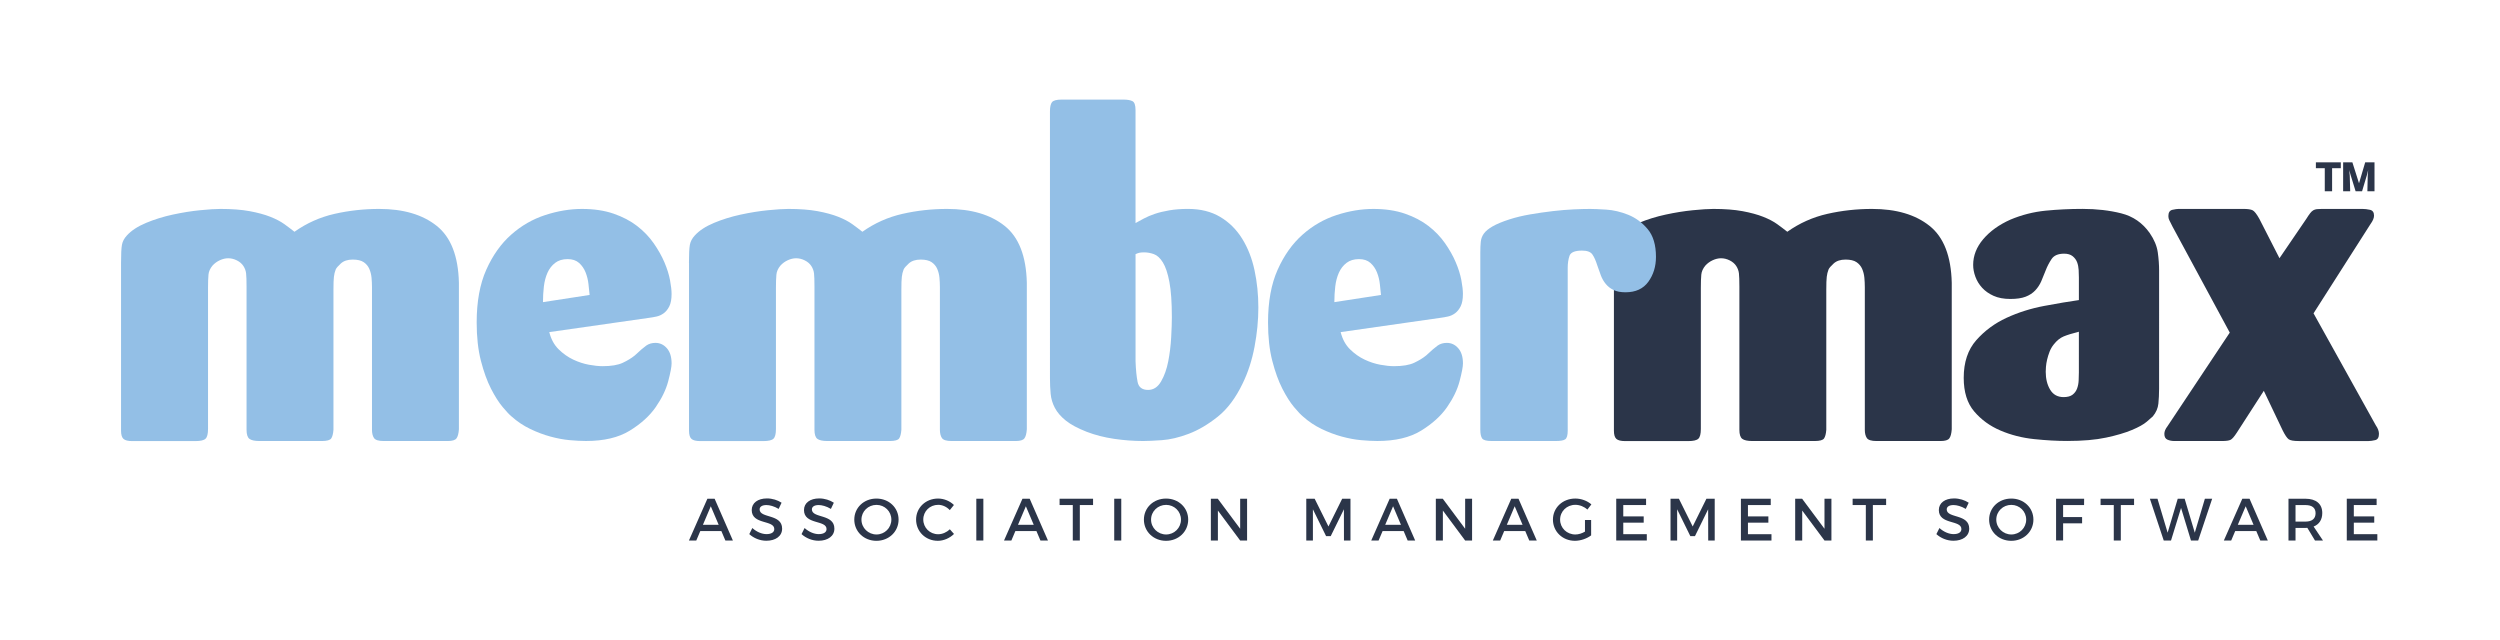 <?xml version="1.0" encoding="utf-8"?>
<!-- Generator: Adobe Illustrator 24.2.1, SVG Export Plug-In . SVG Version: 6.00 Build 0)  -->
<svg version="1.1" id="Layer_1" xmlns="http://www.w3.org/2000/svg" xmlns:xlink="http://www.w3.org/1999/xlink" x="0px" y="0px"
	 viewBox="0 0 1218 312" style="enable-background:new 0 0 1218 312;" xml:space="preserve">
<style type="text/css">
	.st0{fill:#2B3549;}
	.st1{fill:#93BFE6;}
</style>
<g>
	<g>
		<g>
			<g>
				<g>
					<path class="st0" d="M786.29,128.09c0-4.24,0.15-7.18,0.44-8.8c0.29-1.63,1.09-3.15,2.4-4.56c2.18-2.4,5.31-4.45,9.39-6.15
						c4.07-1.7,8.4-3.04,12.99-4.03c4.58-0.99,8.98-1.7,13.21-2.12c4.22-0.42,7.57-0.64,10.04-0.64c5.53,0,10.26,0.37,14.19,1.09
						c3.93,0.73,7.28,1.64,10.04,2.73c2.76,1.09,5.05,2.29,6.87,3.6c1.82,1.31,3.45,2.55,4.91,3.71c5.97-4.22,12.48-7.13,19.54-8.73
						c7.06-1.6,14.3-2.4,21.72-2.4c11.79,0,21.14,2.75,28.05,8.26c6.91,5.5,10.51,14.75,10.81,27.74v71.36
						c-0.15,2.12-0.55,3.6-1.2,4.45c-0.65,0.85-2.07,1.27-4.26,1.27h-31.22c-2.47,0-4.04-0.49-4.69-1.47
						c-0.66-0.98-0.98-2.31-0.98-3.99v-69.51c0-1.54-0.08-3.08-0.22-4.62c-0.15-1.54-0.51-2.97-1.09-4.3
						c-0.58-1.33-1.5-2.41-2.73-3.25c-1.24-0.84-3.02-1.26-5.35-1.26c-2.47,0-4.4,0.64-5.78,1.9c-1.38,1.26-2.22,2.24-2.51,2.94
						c-0.44,1.13-0.73,2.32-0.87,3.58c-0.15,1.26-0.22,3.3-0.22,6.1v68.41c-0.15,1.96-0.51,3.37-1.09,4.21
						c-0.58,0.84-2.11,1.26-4.58,1.26h-30.34c-2.33,0-3.97-0.35-4.91-1.05c-0.95-0.7-1.42-2.18-1.42-4.42v-69.69
						c0-3.09-0.08-5.26-0.22-6.52c-0.15-1.26-0.58-2.46-1.31-3.58c-0.73-1.12-1.78-2.03-3.16-2.73c-1.38-0.7-2.8-1.05-4.26-1.05
						c-1.31,0-2.66,0.32-4.04,0.95c-1.38,0.63-2.58,1.51-3.6,2.63c-1.17,1.41-1.82,2.88-1.97,4.42c-0.15,1.54-0.22,3.72-0.22,6.52
						v68.65c0,2.39-0.4,3.97-1.2,4.74c-0.8,0.77-2.44,1.16-4.91,1.16h-30.78c-2.04,0-3.46-0.35-4.26-1.06
						c-0.8-0.71-1.2-2.05-1.2-4.03V128.09z"/>
					<path class="st0" d="M1051.9,189.68c0,2.34-0.11,4.64-0.33,6.91c-0.22,2.27-1.13,4.37-2.73,6.29
						c-0.44,0.42-1.42,1.28-2.95,2.58c-1.53,1.31-3.93,2.65-7.2,4.02c-3.27,1.38-7.46,2.62-12.55,3.71
						c-5.1,1.1-11.43,1.65-18.99,1.65c-4.95,0-10.34-0.3-16.16-0.91c-5.82-0.61-11.28-2-16.37-4.18c-5.1-2.17-9.35-5.26-12.77-9.27
						c-3.42-4-5.13-9.47-5.13-16.4c0-7.6,2.04-13.71,6.11-18.33c4.07-4.61,8.99-8.25,14.74-10.9c5.75-2.65,11.86-4.58,18.34-5.8
						c6.47-1.22,12.12-2.17,16.92-2.85v-11c0-1.08-0.03-2.31-0.11-3.67c-0.08-1.36-0.33-2.61-0.76-3.77
						c-0.44-1.15-1.17-2.14-2.18-2.95c-1.02-0.82-2.4-1.22-4.15-1.22c-2.91,0-4.95,0.87-6.11,2.62c-1.17,1.75-2.11,3.57-2.84,5.46
						c-0.73,1.89-1.46,3.68-2.18,5.35c-0.73,1.68-1.71,3.17-2.95,4.48c-1.24,1.31-2.8,2.33-4.69,3.06
						c-1.89,0.73-4.37,1.09-7.42,1.09c-3.2,0-5.93-0.51-8.19-1.53c-2.26-1.02-4.11-2.33-5.57-3.93c-1.46-1.6-2.55-3.38-3.27-5.35
						c-0.73-1.96-1.09-3.89-1.09-5.78c0-4.51,1.64-8.7,4.91-12.55c3.27-3.85,7.67-7.02,13.21-9.5c5.53-2.33,11.24-3.78,17.14-4.37
						c5.9-0.58,11.9-0.87,18.01-0.87c6.84,0,13.13,0.72,18.88,2.17c5.75,1.45,10.37,4.64,13.86,9.59c2.18,3.16,3.49,6.3,3.93,9.39
						c0.44,3.1,0.65,6.09,0.65,8.97V189.68z M1012.83,161.62c-3.2,0.8-5.67,1.56-7.42,2.29c-1.74,0.73-3.35,2.03-4.8,3.88
						c-0.87,1.07-1.56,2.26-2.07,3.59c-0.51,1.33-0.91,2.62-1.2,3.88c-0.29,1.26-0.47,2.42-0.55,3.48
						c-0.07,1.06-0.11,1.86-0.11,2.39c0,3.45,0.73,6.37,2.18,8.76c1.45,2.39,3.64,3.58,6.55,3.58c1.89,0,3.35-0.4,4.37-1.19
						c1.01-0.79,1.74-1.79,2.18-2.99c0.44-1.19,0.69-2.49,0.76-3.88c0.07-1.39,0.11-2.69,0.11-3.88V161.62z"/>
					<path class="st0" d="M1102.93,190.41l-13.1,20.3c-1.31,2.04-2.37,3.24-3.16,3.6c-0.8,0.37-2.15,0.55-4.04,0.55h-23.36
						c-1.17,0-2.26-0.22-3.27-0.65c-1.02-0.44-1.53-1.38-1.53-2.84c0-1.16,0.51-2.4,1.53-3.71l30.34-45.62l-27.94-51.74
						c-0.73-1.45-1.24-2.47-1.53-3.06c-0.29-0.58-0.44-1.23-0.44-1.96c0-1.75,0.65-2.76,1.96-3.06c1.31-0.29,2.33-0.44,3.06-0.44
						h31.44c2.18,0,3.71,0.22,4.58,0.66c0.87,0.44,1.97,1.82,3.27,4.15l9.82,19.21l13.1-19.21c0.72-1.16,1.34-2.07,1.86-2.73
						c0.51-0.65,1.01-1.13,1.53-1.42c0.51-0.29,1.09-0.47,1.74-0.55c0.66-0.07,1.49-0.11,2.51-0.11h19.65c1.16,0,2.4,0.15,3.71,0.44
						c1.31,0.29,1.97,1.24,1.97,2.84c0,1.17-0.58,2.55-1.75,4.15l-27.72,43.44l30.34,54.57c1.02,1.46,1.53,2.84,1.53,4.15
						c0,1.75-0.62,2.77-1.86,3.06c-1.24,0.29-2.29,0.44-3.16,0.44h-34.06c-2.48,0-4.11-0.29-4.91-0.87
						c-0.8-0.58-1.79-2.04-2.95-4.37L1102.93,190.41z"/>
				</g>
				<g>
					<g>
						<g>
							<path class="st1" d="M58.97,128.09c0-4.24,0.14-7.18,0.44-8.8c0.29-1.63,1.09-3.15,2.4-4.56c2.18-2.4,5.31-4.45,9.39-6.15
								c4.07-1.7,8.4-3.04,12.99-4.03c4.58-0.99,8.98-1.7,13.21-2.12c4.22-0.42,7.57-0.64,10.04-0.64c5.53,0,10.26,0.37,14.19,1.09
								c3.93,0.73,7.28,1.64,10.04,2.73c2.76,1.09,5.05,2.29,6.88,3.6c1.82,1.31,3.45,2.55,4.91,3.71
								c5.97-4.22,12.48-7.13,19.54-8.73c7.06-1.6,14.3-2.4,21.72-2.4c11.79,0,21.14,2.75,28.05,8.26
								c6.91,5.5,10.51,14.75,10.81,27.74v71.36c-0.15,2.12-0.55,3.6-1.2,4.45c-0.65,0.85-2.07,1.27-4.26,1.27h-31.22
								c-2.48,0-4.04-0.49-4.69-1.47c-0.65-0.98-0.98-2.31-0.98-3.99v-69.51c0-1.54-0.08-3.08-0.22-4.62
								c-0.15-1.54-0.51-2.97-1.09-4.3c-0.58-1.33-1.49-2.41-2.73-3.25c-1.24-0.84-3.02-1.26-5.35-1.26c-2.47,0-4.4,0.64-5.78,1.9
								c-1.38,1.26-2.22,2.24-2.51,2.94c-0.44,1.13-0.73,2.32-0.87,3.58c-0.15,1.26-0.22,3.3-0.22,6.1v68.41
								c-0.15,1.96-0.51,3.37-1.09,4.21c-0.58,0.84-2.11,1.26-4.58,1.26h-30.34c-2.33,0-3.97-0.35-4.91-1.05
								c-0.95-0.7-1.42-2.18-1.42-4.42v-69.69c0-3.09-0.07-5.26-0.22-6.52c-0.15-1.26-0.58-2.46-1.31-3.58
								c-0.73-1.12-1.78-2.03-3.16-2.73c-1.39-0.7-2.8-1.05-4.26-1.05c-1.31,0-2.66,0.32-4.04,0.95c-1.38,0.63-2.59,1.51-3.6,2.63
								c-1.17,1.41-1.82,2.88-1.96,4.42c-0.15,1.54-0.22,3.72-0.22,6.52v68.65c0,2.39-0.4,3.97-1.2,4.74
								c-0.8,0.77-2.44,1.16-4.91,1.16H64.43c-2.04,0-3.46-0.35-4.26-1.06c-0.8-0.71-1.2-2.05-1.2-4.03V128.09z"/>
						</g>
						<g>
							<path class="st1" d="M267.61,161.8c0.87,3.47,2.4,6.27,4.58,8.4c2.18,2.14,4.55,3.8,7.09,5c2.54,1.2,5.09,2.03,7.64,2.5
								c2.54,0.47,4.77,0.7,6.66,0.7c4.22,0,7.49-0.55,9.82-1.64c2.33-1.09,4.29-2.29,5.89-3.6c2.47-2.32,4.33-3.93,5.57-4.8
								c1.24-0.87,2.73-1.31,4.48-1.31c2.18,0,4.04,0.87,5.57,2.62c1.53,1.74,2.29,4.22,2.29,7.42c0,1.6-0.55,4.47-1.64,8.62
								c-1.09,4.15-3.13,8.37-6.11,12.66c-2.98,4.29-7.2,8.11-12.66,11.46c-5.46,3.35-12.55,5.02-21.28,5.02
								c-2.33,0-4.99-0.14-7.97-0.41c-2.98-0.27-6.11-0.86-9.39-1.75c-3.27-0.89-6.55-2.13-9.82-3.7c-3.27-1.58-6.3-3.59-9.06-6.06
								c-1.02-0.82-2.48-2.36-4.37-4.62c-1.89-2.26-3.79-5.24-5.68-8.94c-1.89-3.7-3.53-8.22-4.91-13.57
								c-1.38-5.35-2.07-11.58-2.07-18.71c0-10.14,1.56-18.71,4.69-25.7c3.13-6.99,7.17-12.68,12.12-17.06
								c4.95-4.39,10.48-7.57,16.59-9.56c6.11-1.99,12.08-2.98,17.9-2.98c5.82,0,10.95,0.77,15.39,2.3c4.44,1.53,8.26,3.53,11.46,6
								c3.2,2.47,5.89,5.27,8.08,8.4c2.18,3.13,3.93,6.23,5.24,9.3c1.31,3.07,2.22,5.97,2.73,8.71c0.51,2.74,0.76,4.97,0.76,6.7
								c0,2.54-0.37,4.54-1.09,6c-0.73,1.47-1.64,2.6-2.73,3.4c-1.09,0.8-2.26,1.33-3.49,1.6c-1.24,0.27-2.37,0.47-3.38,0.6
								L267.61,161.8z M287.26,143.7c-0.15-1.45-0.33-3.2-0.55-5.24c-0.22-2.04-0.69-3.96-1.42-5.78c-0.73-1.82-1.78-3.35-3.17-4.58
								c-1.38-1.23-3.24-1.86-5.57-1.86c-2.48,0-4.51,0.62-6.11,1.86c-1.6,1.24-2.84,2.84-3.71,4.8c-0.87,1.96-1.46,4.19-1.75,6.66
								c-0.29,2.47-0.44,5.02-0.44,7.64L287.26,143.7z"/>
						</g>
						<g>
							<path class="st1" d="M335.66,128.09c0-4.24,0.14-7.18,0.44-8.8c0.29-1.63,1.09-3.15,2.4-4.56c2.18-2.4,5.31-4.45,9.39-6.15
								c4.07-1.7,8.4-3.04,12.99-4.03c4.58-0.99,8.98-1.7,13.21-2.12c4.22-0.42,7.57-0.64,10.04-0.64c5.53,0,10.26,0.37,14.19,1.09
								c3.93,0.73,7.28,1.64,10.04,2.73c2.76,1.09,5.05,2.29,6.88,3.6c1.82,1.31,3.45,2.55,4.91,3.71
								c5.97-4.22,12.48-7.13,19.54-8.73c7.06-1.6,14.3-2.4,21.72-2.4c11.79,0,21.14,2.75,28.05,8.26
								c6.91,5.5,10.51,14.75,10.81,27.74v71.36c-0.15,2.12-0.55,3.6-1.2,4.45c-0.65,0.85-2.07,1.27-4.26,1.27h-31.22
								c-2.48,0-4.04-0.49-4.69-1.47c-0.65-0.98-0.98-2.31-0.98-3.99v-69.51c0-1.54-0.08-3.08-0.22-4.62
								c-0.15-1.54-0.51-2.97-1.09-4.3c-0.58-1.33-1.49-2.41-2.73-3.25c-1.24-0.84-3.02-1.26-5.35-1.26c-2.47,0-4.4,0.64-5.78,1.9
								c-1.38,1.26-2.22,2.24-2.51,2.94c-0.44,1.13-0.73,2.32-0.87,3.58c-0.15,1.26-0.22,3.3-0.22,6.1v68.41
								c-0.15,1.96-0.51,3.37-1.09,4.21c-0.58,0.84-2.11,1.26-4.58,1.26h-30.34c-2.33,0-3.97-0.35-4.91-1.05
								c-0.95-0.7-1.42-2.18-1.42-4.42v-69.69c0-3.09-0.07-5.26-0.22-6.52c-0.15-1.26-0.58-2.46-1.31-3.58
								c-0.73-1.12-1.78-2.03-3.16-2.73c-1.39-0.7-2.8-1.05-4.26-1.05c-1.31,0-2.66,0.32-4.04,0.95c-1.38,0.63-2.59,1.51-3.6,2.63
								c-1.17,1.41-1.82,2.88-1.96,4.42c-0.15,1.54-0.22,3.72-0.22,6.52v68.65c0,2.39-0.4,3.97-1.2,4.74
								c-0.8,0.77-2.44,1.16-4.91,1.16h-30.78c-2.04,0-3.46-0.35-4.26-1.06c-0.8-0.71-1.2-2.05-1.2-4.03V128.09z"/>
						</g>
						<g>
							<path class="st1" d="M553.25,108.66c1.16-0.64,2.51-1.37,4.04-2.2c1.53-0.82,3.31-1.58,5.35-2.27
								c2.04-0.69,4.4-1.26,7.09-1.72c2.69-0.46,5.71-0.69,9.06-0.69c6.11,0,11.35,1.31,15.72,3.92c4.37,2.61,7.93,6.16,10.7,10.63
								c2.76,4.47,4.77,9.59,6,15.37c1.24,5.78,1.86,11.83,1.86,18.16c0,6.19-0.62,12.55-1.86,19.09
								c-1.24,6.54-3.16,12.48-5.78,17.85c-3.35,7.02-7.39,12.42-12.12,16.2c-4.73,3.78-9.46,6.57-14.19,8.36
								c-4.73,1.79-9.1,2.82-13.1,3.09c-4,0.28-7.02,0.41-9.06,0.41c-4.66,0-9.39-0.35-14.19-1.06c-4.8-0.71-9.24-1.85-13.32-3.42
								c-4.37-1.71-7.75-3.52-10.15-5.44c-2.4-1.92-4.19-3.98-5.35-6.18c-1.17-2.2-1.86-4.52-2.08-6.93
								c-0.22-2.41-0.33-4.9-0.33-7.47V54.28c0-2.13,0.33-3.63,0.98-4.48c0.65-0.85,2.22-1.28,4.69-1.28h30.12
								c1.89,0,3.35,0.25,4.37,0.75c1.02,0.5,1.53,1.96,1.53,4.37V108.66z M553.25,176.22c0.14,3.93,0.47,7.2,0.98,9.82
								c0.51,2.62,2.22,3.93,5.13,3.93c2.62,0,4.73-1.38,6.33-4.15c1.6-2.76,2.76-6.04,3.49-9.82c0.73-3.78,1.2-7.67,1.42-11.68
								c0.22-4,0.33-7.24,0.33-9.71c0-7.27-0.4-13.02-1.2-17.25c-0.8-4.22-1.86-7.38-3.17-9.5c-1.31-2.11-2.77-3.45-4.37-4.04
								c-1.6-0.58-3.2-0.87-4.8-0.87c-1.02,0-1.82,0.08-2.4,0.22c-0.58,0.15-1.17,0.37-1.75,0.66V176.22z"/>
						</g>
						<g>
							<path class="st1" d="M653.17,161.8c0.87,3.47,2.4,6.27,4.58,8.4c2.18,2.14,4.55,3.8,7.09,5c2.54,1.2,5.09,2.03,7.64,2.5
								c2.54,0.47,4.77,0.7,6.66,0.7c4.22,0,7.49-0.55,9.82-1.64c2.33-1.09,4.29-2.29,5.89-3.6c2.47-2.32,4.33-3.93,5.57-4.8
								c1.23-0.87,2.72-1.31,4.48-1.31c2.18,0,4.04,0.87,5.56,2.62c1.53,1.74,2.29,4.22,2.29,7.42c0,1.6-0.55,4.47-1.64,8.62
								c-1.09,4.15-3.13,8.37-6.11,12.66c-2.98,4.29-7.21,8.11-12.66,11.46c-5.46,3.35-12.55,5.02-21.28,5.02
								c-2.33,0-4.99-0.14-7.97-0.41c-2.98-0.27-6.11-0.86-9.39-1.75c-3.27-0.89-6.55-2.13-9.82-3.7c-3.27-1.58-6.3-3.59-9.06-6.06
								c-1.02-0.82-2.48-2.36-4.37-4.62c-1.89-2.26-3.79-5.24-5.68-8.94c-1.89-3.7-3.53-8.22-4.91-13.57
								c-1.38-5.35-2.07-11.58-2.07-18.71c0-10.14,1.56-18.71,4.69-25.7c3.13-6.99,7.17-12.68,12.12-17.06
								c4.95-4.39,10.48-7.57,16.59-9.56c6.11-1.99,12.08-2.98,17.9-2.98c5.82,0,10.95,0.77,15.39,2.3c4.44,1.53,8.26,3.53,11.46,6
								c3.2,2.47,5.89,5.27,8.08,8.4c2.18,3.13,3.93,6.23,5.23,9.3c1.31,3.07,2.22,5.97,2.73,8.71c0.51,2.74,0.76,4.97,0.76,6.7
								c0,2.54-0.37,4.54-1.09,6c-0.73,1.47-1.64,2.6-2.72,3.4c-1.09,0.8-2.26,1.33-3.5,1.6c-1.24,0.27-2.36,0.47-3.38,0.6
								L653.17,161.8z M672.82,143.7c-0.15-1.45-0.33-3.2-0.55-5.24c-0.22-2.04-0.69-3.96-1.42-5.78c-0.73-1.82-1.78-3.35-3.17-4.58
								c-1.38-1.23-3.24-1.86-5.57-1.86c-2.48,0-4.51,0.62-6.11,1.86c-1.6,1.24-2.84,2.84-3.71,4.8c-0.87,1.96-1.46,4.19-1.75,6.66
								c-0.29,2.47-0.44,5.02-0.44,7.64L672.82,143.7z"/>
						</g>
						<g>
							<path class="st1" d="M763.79,209.8c0,2.25-0.4,3.66-1.2,4.22c-0.8,0.56-2.29,0.84-4.48,0.84h-31.44c-2.47,0-4-0.42-4.58-1.27
								c-0.58-0.85-0.88-2.26-0.88-4.24V123c0-1.98,0.07-3.71,0.22-5.2c0.15-1.48,0.66-2.83,1.53-4.03c0.87-1.2,2.29-2.37,4.26-3.5
								c1.96-1.13,4.69-2.26,8.18-3.39c3.06-0.99,6.44-1.8,10.15-2.44c3.71-0.63,7.38-1.17,11.02-1.59
								c3.64-0.42,7.02-0.7,10.15-0.85c3.13-0.14,5.78-0.21,7.97-0.21c1.75,0,4.37,0.11,7.86,0.33c3.49,0.22,7.06,1.06,10.7,2.51
								c3.64,1.46,6.8,3.79,9.5,6.99c2.69,3.2,4.04,7.72,4.04,13.53c0,4.66-1.24,8.7-3.71,12.12c-2.48,3.42-6.19,5.13-11.13,5.13
								c-2.33,0-4.25-0.36-5.78-1.09c-1.53-0.73-2.8-1.71-3.82-2.95c-1.02-1.23-1.82-2.62-2.4-4.15c-0.58-1.53-1.17-3.16-1.75-4.91
								c-0.73-2.33-1.53-4.11-2.4-5.35c-0.87-1.24-2.55-1.86-5.02-1.86c-3.49,0-5.53,0.85-6.11,2.53c-0.58,1.69-0.88,3.66-0.88,5.9
								V209.8z"/>
						</g>
					</g>
				</g>
			</g>
		</g>
	</g>
	<g>
		<path class="st0" d="M1136.2,93.19h-3.57V81.94h-4.33V79.1h12.14v2.84h-4.24V93.19z M1156.87,93.19h-3.48l0.17-7.51l0.21-2.84
			l-0.55,2.25l-2.42,8.11h-3.14l-2.5-8.15l-0.6-2.17l0.25,2.8l0.21,7.51h-3.44V79.1h4.5l3.23,10.19l3.01-10.19h4.54V93.19z"/>
	</g>
	<g>
		<path class="st0" d="M351.45,258.74h-10.27l-1.95,4.6h-3.58l8.99-20.36h3.52l8.9,20.36h-3.66L351.45,258.74z M350.14,255.69
			l-3.84-9.04l-3.84,9.04H350.14z"/>
		<path class="st0" d="M373.4,246.06c-2.01,0-3.31,0.76-3.31,2.12c0,4.45,10.99,2.07,10.96,9.39c0,3.64-3.2,5.88-7.68,5.88
			c-3.2,0-6.22-1.31-8.32-3.23l1.48-2.97c2.1,1.92,4.71,2.97,6.89,2.97c2.39,0,3.81-0.9,3.81-2.47c0-4.54-10.99-2.01-10.99-9.25
			c0-3.49,3-5.67,7.42-5.67c2.65,0,5.23,0.84,7.12,2.09l-1.42,3.02C377.15,246.61,374.94,246.06,373.4,246.06z"/>
		<path class="st0" d="M398.86,246.06c-2.01,0-3.31,0.76-3.31,2.12c0,4.45,10.99,2.07,10.96,9.39c0,3.64-3.2,5.88-7.68,5.88
			c-3.2,0-6.22-1.31-8.32-3.23l1.48-2.97c2.1,1.92,4.71,2.97,6.89,2.97c2.39,0,3.81-0.9,3.81-2.47c0-4.54-10.99-2.01-10.99-9.25
			c0-3.49,3-5.67,7.42-5.67c2.65,0,5.23,0.84,7.12,2.09l-1.42,3.02C402.61,246.61,400.4,246.06,398.86,246.06z"/>
		<path class="st0" d="M437.79,253.16c0,5.82-4.71,10.33-10.79,10.33s-10.79-4.51-10.79-10.33c0-5.84,4.71-10.26,10.79-10.26
			S437.79,247.34,437.79,253.16z M419.7,253.16c0,4.04,3.34,7.24,7.33,7.24c3.98,0,7.24-3.2,7.24-7.24c0-4.04-3.26-7.18-7.24-7.18
			C423.01,245.97,419.7,249.11,419.7,253.16z"/>
		<path class="st0" d="M457.09,245.95c-4.07,0-7.27,3.14-7.27,7.15c0,4.01,3.2,7.18,7.27,7.18c2.03,0,4.13-0.93,5.67-2.41l2.03,2.27
			c-2.06,2.03-5,3.34-7.88,3.34c-5.96,0-10.59-4.51-10.59-10.35c0-5.79,4.68-10.24,10.7-10.24c2.88,0,5.76,1.19,7.73,3.14l-2.01,2.5
			C461.27,246.93,459.15,245.95,457.09,245.95z"/>
		<path class="st0" d="M479.09,242.98v20.36h-3.43v-20.36H479.09z"/>
		<path class="st0" d="M504.95,258.74h-10.26l-1.95,4.6h-3.58l8.98-20.36h3.52l8.9,20.36h-3.66L504.95,258.74z M503.64,255.69
			l-3.84-9.04l-3.84,9.04H503.64z"/>
		<path class="st0" d="M532.54,242.98v3.08h-6.45v17.28h-3.43v-17.28h-6.43v-3.08H532.54z"/>
		<path class="st0" d="M546.28,242.98v20.36h-3.43v-20.36H546.28z"/>
		<path class="st0" d="M578.89,253.16c0,5.82-4.71,10.33-10.79,10.33s-10.79-4.51-10.79-10.33c0-5.84,4.71-10.26,10.79-10.26
			S578.89,247.34,578.89,253.16z M560.8,253.16c0,4.04,3.34,7.24,7.33,7.24c3.98,0,7.24-3.2,7.24-7.24c0-4.04-3.26-7.18-7.24-7.18
			C564.12,245.97,560.8,249.11,560.8,253.16z"/>
		<path class="st0" d="M593.3,242.98l10.91,14.63v-14.63h3.37v20.36h-3.37l-10.85-14.6v14.6h-3.43v-20.36H593.3z"/>
		<path class="st0" d="M640.5,242.98l6.72,13.52l6.69-13.52h4.04v20.36h-3.17l-0.03-15.21l-6.43,13.09h-2.24l-6.43-13.09v15.21
			h-3.23v-20.36H640.5z"/>
		<path class="st0" d="M683.86,258.74h-10.26l-1.95,4.6h-3.58l8.98-20.36h3.52l8.9,20.36h-3.66L683.86,258.74z M682.55,255.69
			l-3.84-9.04l-3.84,9.04H682.55z"/>
		<path class="st0" d="M702.92,242.98l10.9,14.63v-14.63h3.38v20.36h-3.38l-10.85-14.6v14.6h-3.43v-20.36H702.92z"/>
		<path class="st0" d="M743.1,258.74h-10.26l-1.95,4.6h-3.58l8.98-20.36h3.52l8.9,20.36h-3.66L743.1,258.74z M741.8,255.69
			l-3.84-9.04l-3.84,9.04H741.8z"/>
		<path class="st0" d="M772.21,253.33h2.99v7.5c-2.06,1.57-5.12,2.65-7.91,2.65c-6.02,0-10.7-4.51-10.7-10.33
			c0-5.82,4.74-10.26,10.91-10.26c2.91,0,5.82,1.11,7.82,2.85l-1.95,2.53c-1.57-1.45-3.75-2.32-5.87-2.32
			c-4.16,0-7.42,3.17-7.42,7.21c0,4.07,3.29,7.24,7.44,7.24c1.51,0,3.23-0.52,4.68-1.4V253.33z"/>
		<path class="st0" d="M801.97,242.98v3.08h-11.11v5.53h9.95v3.05h-9.95v5.61h11.46v3.08h-14.89v-20.36H801.97z"/>
		<path class="st0" d="M817.96,242.98l6.72,13.52l6.69-13.52h4.04v20.36h-3.17l-0.03-15.21l-6.43,13.09h-2.24l-6.43-13.09v15.21
			h-3.23v-20.36H817.96z"/>
		<path class="st0" d="M862.71,242.98v3.08H851.6v5.53h9.95v3.05h-9.95v5.61h11.46v3.08h-14.89v-20.36H862.71z"/>
		<path class="st0" d="M877.99,242.98l10.9,14.63v-14.63h3.38v20.36h-3.38l-10.85-14.6v14.6h-3.43v-20.36H877.99z"/>
		<path class="st0" d="M918.92,242.98v3.08h-6.46v17.28h-3.43v-17.28h-6.43v-3.08H918.92z"/>
		<path class="st0" d="M951.76,246.06c-2.01,0-3.32,0.76-3.32,2.12c0,4.45,10.99,2.07,10.96,9.39c0,3.64-3.2,5.88-7.68,5.88
			c-3.2,0-6.22-1.31-8.32-3.23l1.49-2.97c2.09,1.92,4.71,2.97,6.89,2.97c2.39,0,3.81-0.9,3.81-2.47c0-4.54-10.99-2.01-10.99-9.25
			c0-3.49,3-5.67,7.42-5.67c2.65,0,5.24,0.84,7.13,2.09l-1.43,3.02C955.51,246.61,953.3,246.06,951.76,246.06z"/>
		<path class="st0" d="M990.68,253.16c0,5.82-4.71,10.33-10.79,10.33c-6.08,0-10.79-4.51-10.79-10.33c0-5.84,4.71-10.26,10.79-10.26
			C985.97,242.89,990.68,247.34,990.68,253.16z M972.59,253.16c0,4.04,3.35,7.24,7.33,7.24c3.98,0,7.24-3.2,7.24-7.24
			c0-4.04-3.26-7.18-7.24-7.18C975.91,245.97,972.59,249.11,972.59,253.16z"/>
		<path class="st0" d="M1015.39,242.98l-0.03,3.08h-10.21v5.87h9.25v3.05h-9.25v8.35h-3.43v-20.36H1015.39z"/>
		<path class="st0" d="M1039.72,242.98v3.08h-6.46v17.28h-3.43v-17.28h-6.43v-3.08H1039.72z"/>
		<path class="st0" d="M1051.13,242.98l4.94,16.55l4.92-16.55h3.37l4.94,16.55l4.92-16.55h3.55l-6.81,20.36h-3.52l-4.83-15.88
			l-4.89,15.88h-3.55l-6.75-20.36H1051.13z"/>
		<path class="st0" d="M1099.26,258.74h-10.27l-1.95,4.6h-3.58l8.99-20.36h3.52l8.9,20.36h-3.66L1099.26,258.74z M1097.94,255.69
			l-3.84-9.04l-3.84,9.04H1097.94z"/>
		<path class="st0" d="M1127.86,263.34l-3.72-6.17c-0.29,0.03-0.61,0.03-0.93,0.03h-4.83v6.14h-3.43v-20.36h8.26
			c5.2,0,8.2,2.53,8.2,6.95c0,3.26-1.51,5.55-4.22,6.6l4.56,6.81H1127.86z M1123.21,254.12c3.14,0,4.94-1.34,4.94-4.1
			c0-2.67-1.8-3.95-4.94-3.95h-4.83v8.06H1123.21z"/>
		<path class="st0" d="M1157.89,242.98v3.08h-11.11v5.53h9.95v3.05h-9.95v5.61h11.46v3.08h-14.89v-20.36H1157.89z"/>
	</g>
</g>
</svg>
